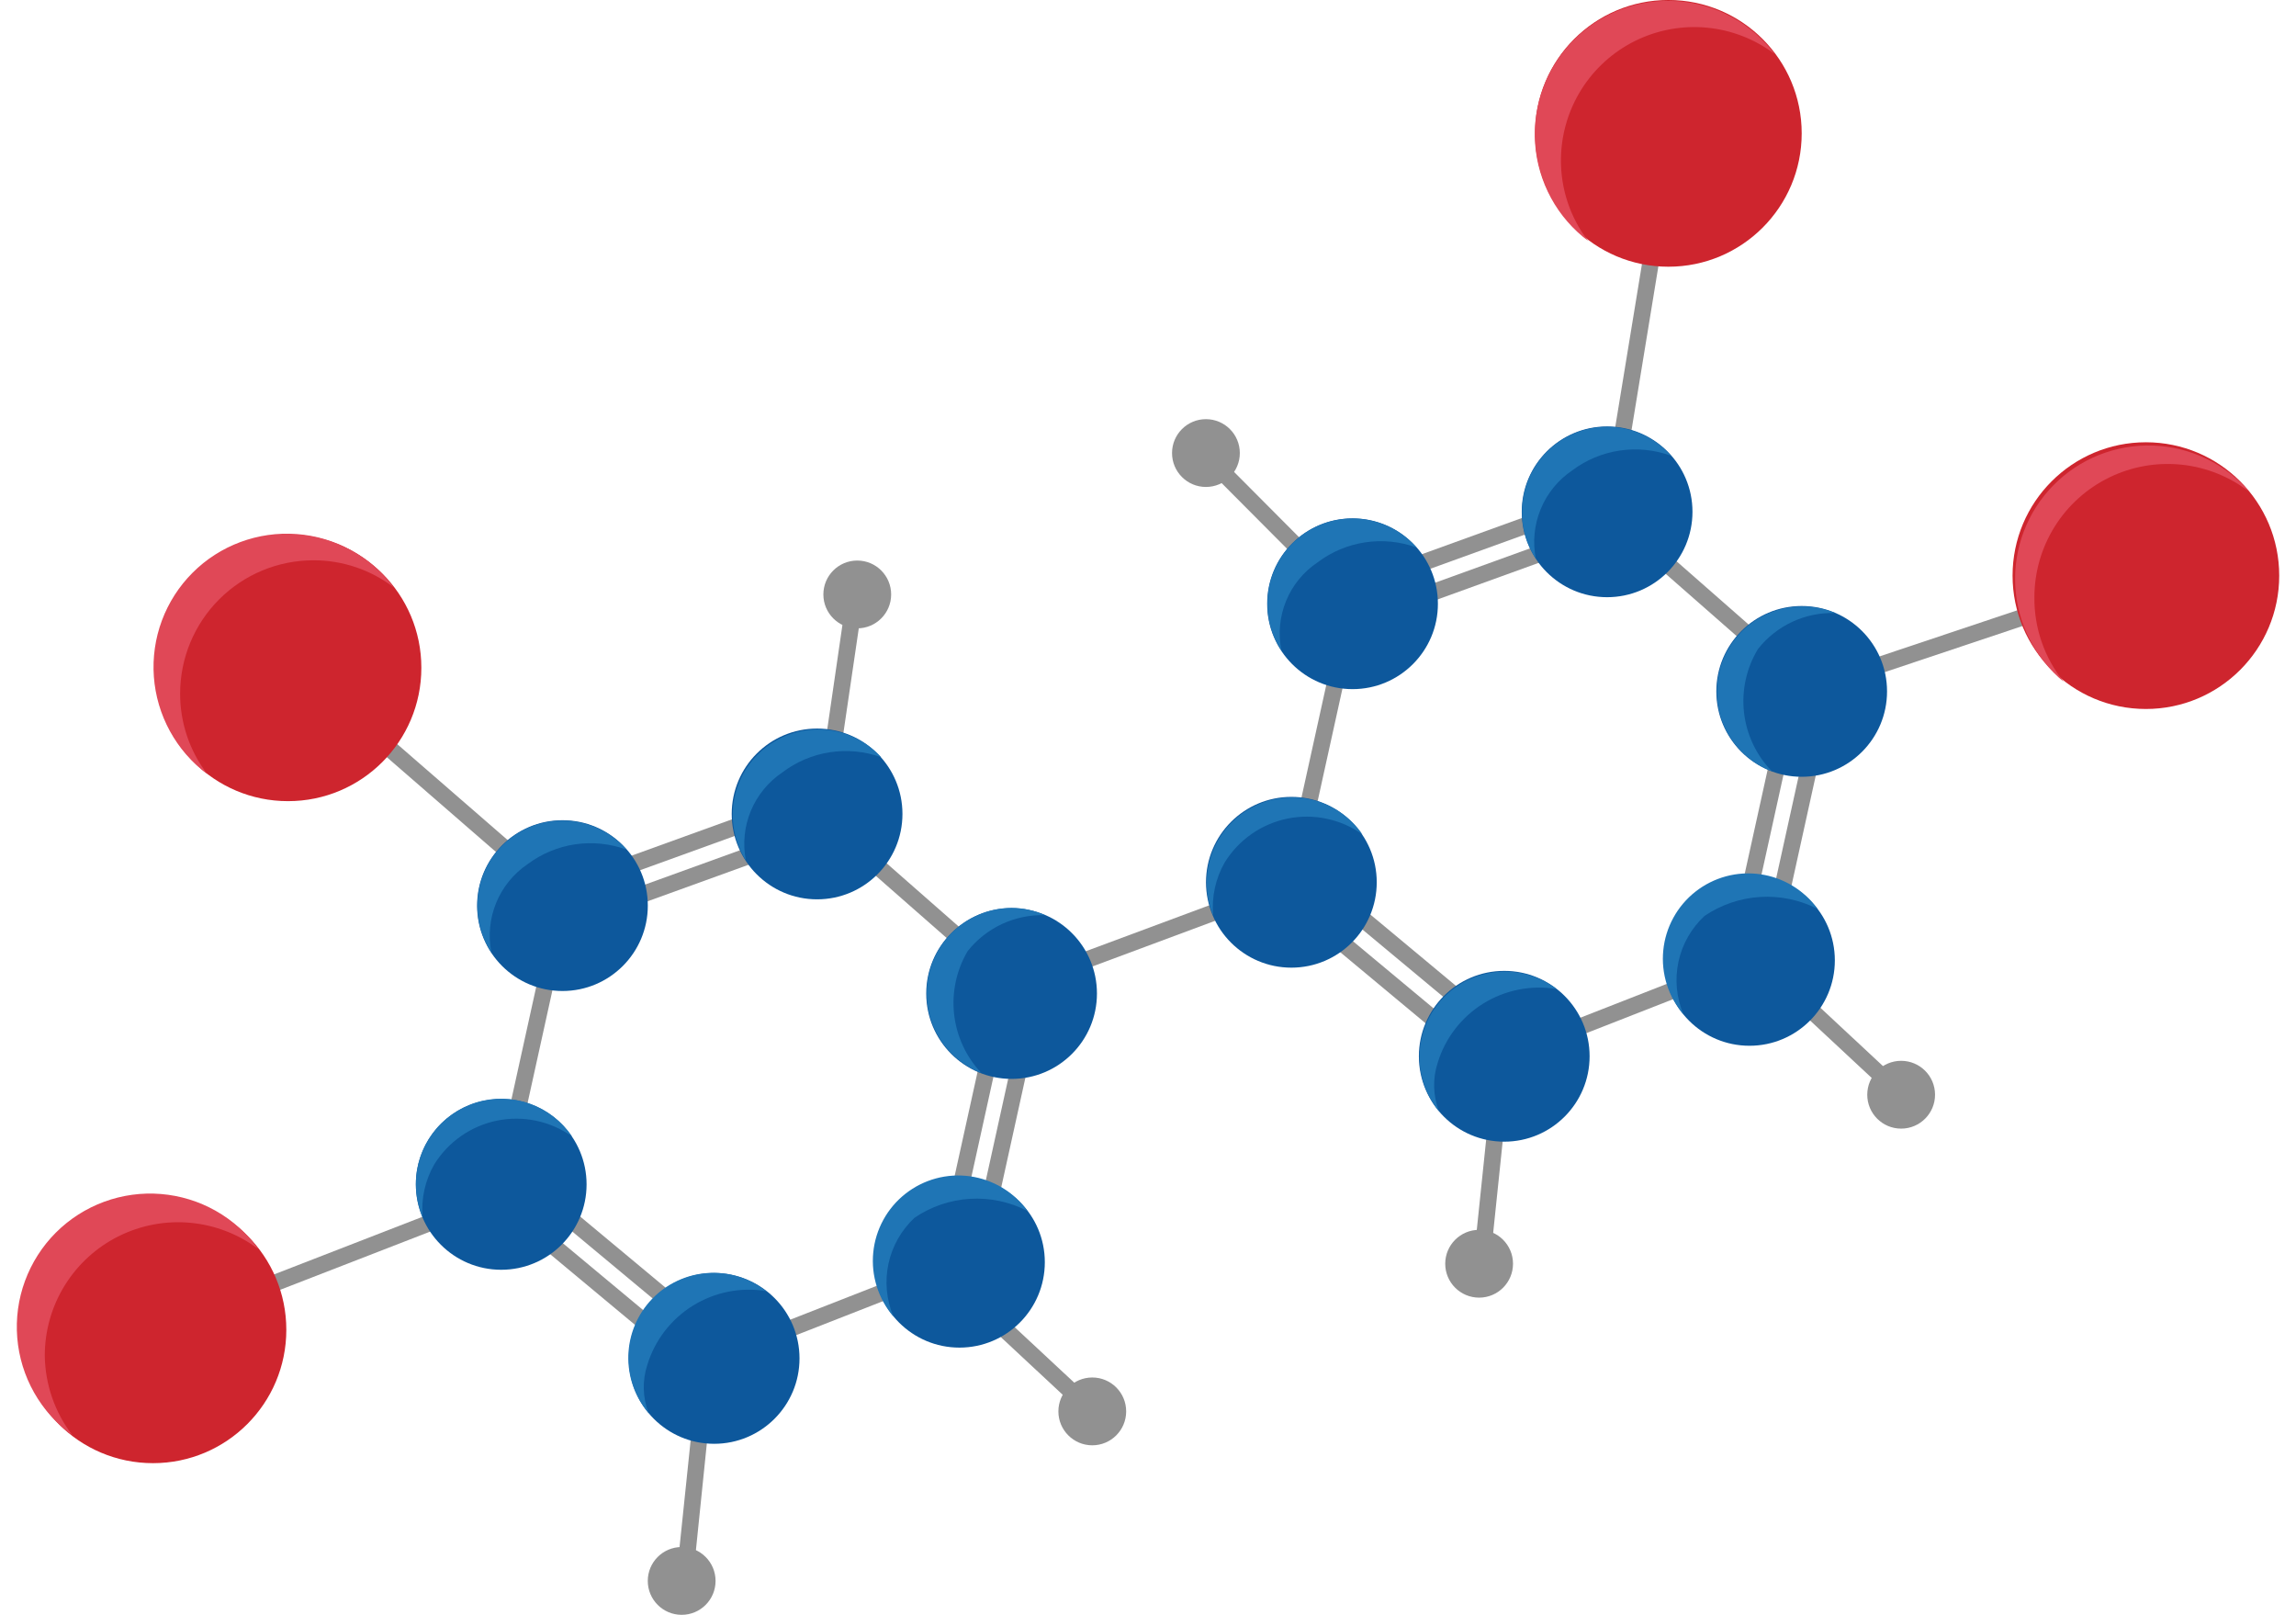 <svg width="128" height="90" viewBox="0 0 128 90" fill="none" xmlns="http://www.w3.org/2000/svg">
<path d="M67.229 27.14C68.273 27.14 69.119 26.294 69.119 25.251C69.119 24.207 68.273 23.361 67.229 23.361C66.186 23.361 65.34 24.207 65.34 25.251C65.34 26.294 66.186 27.14 67.229 27.14Z" fill="#919191"/>
<path d="M67.691 26.509L68.335 25.837L74.634 32.163L73.99 32.835L67.691 26.509Z" fill="#919191"/>
<path d="M47.792 35.02C48.836 35.02 49.681 34.174 49.681 33.131C49.681 32.087 48.836 31.241 47.792 31.241C46.748 31.241 45.902 32.087 45.902 33.131C45.902 34.174 46.748 35.02 47.792 35.02Z" fill="#919191"/>
<path d="M47.049 34.251L47.973 34.363L46.672 43.209L45.762 43.097L47.049 34.251Z" fill="#919191"/>
<path d="M57.057 54.308L57.379 55.174L69.803 50.553L69.481 49.688L57.057 54.308Z" fill="#919191"/>
<path d="M83.162 60.536L84.086 60.606L83.162 69.494L82.238 69.424L83.162 60.536Z" fill="#919191"/>
<path d="M82.46 72.322C83.504 72.322 84.349 71.476 84.349 70.433C84.349 69.389 83.504 68.543 82.46 68.543C81.416 68.543 80.57 69.389 80.57 70.433C80.57 71.476 81.416 72.322 82.46 72.322Z" fill="#919191"/>
<path d="M38.717 78.216L39.627 78.286L38.717 87.174L37.793 87.104L38.717 78.216Z" fill="#919191"/>
<path d="M38.003 90C39.046 90 39.892 89.154 39.892 88.11C39.892 87.067 39.046 86.221 38.003 86.221C36.959 86.221 36.113 87.067 36.113 88.11C36.113 89.154 36.959 90 38.003 90Z" fill="#919191"/>
<path d="M99.34 55.414L99.942 54.728L106.478 60.817L105.876 61.503L99.34 55.414Z" fill="#919191"/>
<path d="M105.987 62.902C107.031 62.902 107.877 62.056 107.877 61.013C107.877 59.969 107.031 59.123 105.987 59.123C104.944 59.123 104.098 59.969 104.098 61.013C104.098 62.056 104.944 62.902 105.987 62.902Z" fill="#919191"/>
<path d="M54.23 73.064L54.846 72.364L61.383 78.453L60.767 79.153L54.23 73.064Z" fill="#919191"/>
<path d="M60.894 80.552C61.937 80.552 62.783 79.706 62.783 78.662C62.783 77.618 61.937 76.772 60.894 76.772C59.85 76.772 59.004 77.618 59.004 78.662C59.004 79.706 59.85 80.552 60.894 80.552Z" fill="#919191"/>
<path d="M92.88 12.236L91.969 12.087L89.824 25.167L90.736 25.317L92.88 12.236Z" fill="#919191"/>
<path d="M93.01 14.865C97.115 14.865 100.443 11.537 100.443 7.432C100.443 3.328 97.115 0 93.01 0C88.906 0 85.578 3.328 85.578 7.432C85.578 11.537 88.906 14.865 93.01 14.865Z" fill="#CE252E"/>
<path d="M20.453 40.004L19.844 40.706L29.918 49.454L30.527 48.752L20.453 40.004Z" fill="#919191"/>
<path d="M16.057 44.651C20.162 44.651 23.49 41.323 23.49 37.218C23.49 33.114 20.162 29.786 16.057 29.786C11.953 29.786 8.625 33.114 8.625 37.218C8.625 41.323 11.953 44.651 16.057 44.651Z" fill="#CE252E"/>
<path d="M100.676 37.957L100.969 38.833L113.539 34.627L113.246 33.751L100.676 37.957Z" fill="#919191"/>
<path d="M119.632 39.514C123.736 39.514 127.064 36.187 127.064 32.082C127.064 27.977 123.736 24.649 119.632 24.649C115.527 24.649 112.199 27.977 112.199 32.082C112.199 36.187 115.527 39.514 119.632 39.514Z" fill="#CE252E"/>
<path d="M14.49 71.333L14.824 72.194L27.181 67.399L26.847 66.538L14.49 71.333Z" fill="#919191"/>
<path d="M8.53 81.547C12.635 81.547 15.962 78.22 15.962 74.115C15.962 70.01 12.635 66.683 8.53 66.683C4.425 66.683 1.098 70.01 1.098 74.115C1.098 78.22 4.425 81.547 8.53 81.547Z" fill="#CE252E"/>
<path d="M56.106 55.2L56.715 54.506L46.751 45.764L46.142 46.459L56.106 55.2Z" fill="#919191"/>
<path d="M43.819 46.459L31.359 50.966L31.674 51.834L44.133 47.328L43.819 46.459Z" fill="#919191"/>
<path d="M43.62 44.647L31.16 49.153L31.474 50.022L43.934 45.515L43.62 44.647Z" fill="#919191"/>
<path d="M40.976 74.755L41.312 75.615L53.656 70.785L53.319 69.925L40.976 74.755Z" fill="#919191"/>
<path d="M27.715 64.885L28.617 65.084L31.47 52.14L30.568 51.941L27.715 64.885Z" fill="#919191"/>
<path d="M29.197 65.182L28.605 65.892L38.792 74.373L39.383 73.663L29.197 65.182Z" fill="#919191"/>
<path d="M28.396 66.805L27.805 67.515L37.991 75.996L38.582 75.286L28.396 66.805Z" fill="#919191"/>
<path d="M57.052 56.286L54.199 69.231L55.101 69.429L57.954 56.485L57.052 56.286Z" fill="#919191"/>
<path d="M55.248 56.337L52.395 69.281L53.297 69.48L56.15 56.536L55.248 56.337Z" fill="#919191"/>
<path d="M45.552 50.123C48.18 50.123 50.311 47.993 50.311 45.364C50.311 42.736 48.18 40.605 45.552 40.605C42.924 40.605 40.793 42.736 40.793 45.364C40.793 47.993 42.924 50.123 45.552 50.123Z" fill="#0D589C"/>
<path d="M31.357 55.232C33.985 55.232 36.115 53.101 36.115 50.473C36.115 47.844 33.985 45.714 31.357 45.714C28.728 45.714 26.598 47.844 26.598 50.473C26.598 53.101 28.728 55.232 31.357 55.232Z" fill="#0D589C"/>
<path d="M27.942 70.769C30.571 70.769 32.701 68.638 32.701 66.01C32.701 63.382 30.571 61.251 27.942 61.251C25.314 61.251 23.184 63.382 23.184 66.01C23.184 68.638 25.314 70.769 27.942 70.769Z" fill="#0D589C"/>
<path d="M39.814 80.468C42.442 80.468 44.572 78.337 44.572 75.709C44.572 73.081 42.442 70.95 39.814 70.95C37.185 70.95 35.055 73.081 35.055 75.709C35.055 78.337 37.185 80.468 39.814 80.468Z" fill="#0D589C"/>
<path d="M53.489 75.107C56.118 75.107 58.248 72.976 58.248 70.348C58.248 67.719 56.118 65.589 53.489 65.589C50.861 65.589 48.73 67.719 48.73 70.348C48.73 72.976 50.861 75.107 53.489 75.107Z" fill="#0D589C"/>
<path d="M56.396 60.131C59.024 60.131 61.154 58.001 61.154 55.372C61.154 52.744 59.024 50.613 56.396 50.613C53.767 50.613 51.637 52.744 51.637 55.372C51.637 58.001 53.767 60.131 56.396 60.131Z" fill="#0D589C"/>
<path d="M100.152 38.377L100.762 37.683L90.798 28.941L90.188 29.636L100.152 38.377Z" fill="#919191"/>
<path d="M87.854 29.638L75.394 34.145L75.709 35.013L88.168 30.506L87.854 29.638Z" fill="#919191"/>
<path d="M87.703 27.836L75.238 32.346L75.553 33.214L88.017 28.705L87.703 27.836Z" fill="#919191"/>
<path d="M85.019 57.927L85.356 58.787L97.699 53.957L97.362 53.097L85.019 57.927Z" fill="#919191"/>
<path d="M71.762 48.053L72.664 48.252L75.517 35.308L74.615 35.109L71.762 48.053Z" fill="#919191"/>
<path d="M73.236 48.34L72.644 49.05L82.831 57.531L83.422 56.821L73.236 48.34Z" fill="#919191"/>
<path d="M72.431 49.964L71.84 50.674L82.026 59.155L82.618 58.445L72.431 49.964Z" fill="#919191"/>
<path d="M101.107 39.477L98.254 52.421L99.156 52.62L102.009 39.675L101.107 39.477Z" fill="#919191"/>
<path d="M99.291 39.512L96.438 52.456L97.34 52.655L100.193 39.711L99.291 39.512Z" fill="#919191"/>
<path d="M89.595 33.284C92.223 33.284 94.354 31.154 94.354 28.526C94.354 25.897 92.223 23.767 89.595 23.767C86.967 23.767 84.836 25.897 84.836 28.526C84.836 31.154 86.967 33.284 89.595 33.284Z" fill="#0D589C"/>
<path d="M75.403 38.408C78.032 38.408 80.162 36.278 80.162 33.65C80.162 31.021 78.032 28.891 75.403 28.891C72.775 28.891 70.644 31.021 70.644 33.65C70.644 36.278 72.775 38.408 75.403 38.408Z" fill="#0D589C"/>
<path d="M71.993 53.931C74.622 53.931 76.752 51.8 76.752 49.172C76.752 46.544 74.622 44.413 71.993 44.413C69.365 44.413 67.234 46.544 67.234 49.172C67.234 51.8 69.365 53.931 71.993 53.931Z" fill="#0D589C"/>
<path d="M83.861 63.629C86.489 63.629 88.619 61.498 88.619 58.87C88.619 56.242 86.489 54.111 83.861 54.111C81.232 54.111 79.102 56.242 79.102 58.87C79.102 61.498 81.232 63.629 83.861 63.629Z" fill="#0D589C"/>
<path d="M97.532 58.284C100.161 58.284 102.291 56.154 102.291 53.526C102.291 50.897 100.161 48.767 97.532 48.767C94.904 48.767 92.773 50.897 92.773 53.526C92.773 56.154 94.904 58.284 97.532 58.284Z" fill="#0D589C"/>
<path d="M100.443 43.293C103.071 43.293 105.201 41.163 105.201 38.534C105.201 35.906 103.071 33.775 100.443 33.775C97.814 33.775 95.684 35.906 95.684 38.534C95.684 41.163 97.814 43.293 100.443 43.293Z" fill="#0D589C"/>
<path d="M87.022 8.875C87.034 7.498 87.429 6.152 88.161 4.986C88.894 3.821 89.936 2.881 91.171 2.273C92.406 1.665 93.786 1.412 95.157 1.542C96.527 1.672 97.835 2.18 98.933 3.01C98.293 2.16 97.478 1.457 96.543 0.949C95.608 0.441 94.575 0.139 93.513 0.065C92.451 -0.009 91.386 0.145 90.39 0.518C89.393 0.891 88.488 1.474 87.736 2.227C86.984 2.98 86.402 3.886 86.031 4.883C85.659 5.881 85.506 6.946 85.581 8.008C85.657 9.069 85.96 10.102 86.469 11.036C86.978 11.971 87.683 12.785 88.534 13.424C87.536 12.119 87.003 10.518 87.022 8.875Z" fill="#E04857"/>
<path d="M10.042 38.66C10.042 36.689 10.825 34.798 12.219 33.404C13.613 32.011 15.503 31.227 17.474 31.227C19.093 31.224 20.668 31.756 21.953 32.739C21.316 31.883 20.502 31.174 19.567 30.661C18.631 30.147 17.596 29.841 16.532 29.764C15.467 29.686 14.399 29.839 13.399 30.211C12.398 30.583 11.49 31.166 10.736 31.921C9.981 32.676 9.398 33.584 9.025 34.584C8.653 35.584 8.501 36.653 8.578 37.717C8.656 38.781 8.962 39.817 9.475 40.752C9.989 41.688 10.697 42.502 11.554 43.139C10.57 41.853 10.039 40.279 10.042 38.66Z" fill="#E04857"/>
<path d="M2.497 75.555C2.496 74.172 2.881 72.817 3.609 71.641C4.336 70.466 5.377 69.516 6.615 68.899C7.852 68.283 9.237 68.023 10.614 68.151C11.991 68.278 13.305 68.787 14.408 69.621C13.78 68.745 12.968 68.016 12.03 67.485C11.092 66.954 10.049 66.634 8.975 66.546C7.9 66.458 6.82 66.606 5.808 66.977C4.796 67.349 3.877 67.936 3.114 68.698C2.352 69.461 1.765 70.38 1.393 71.392C1.021 72.403 0.874 73.484 0.962 74.559C1.05 75.633 1.37 76.676 1.901 77.614C2.432 78.552 3.161 79.364 4.037 79.992C3.057 78.719 2.517 77.162 2.497 75.555Z" fill="#E04857"/>
<path d="M113.416 33.285C113.417 31.893 113.809 30.529 114.547 29.349C115.286 28.168 116.341 27.219 117.593 26.609C118.845 25.999 120.242 25.753 121.627 25.899C123.012 26.045 124.328 26.577 125.425 27.435C124.755 26.651 123.93 26.014 123.001 25.566C122.072 25.118 121.061 24.868 120.03 24.833C119 24.797 117.973 24.976 117.015 25.358C116.058 25.741 115.19 26.319 114.468 27.054C113.745 27.79 113.184 28.669 112.82 29.633C112.455 30.598 112.295 31.628 112.35 32.657C112.406 33.687 112.674 34.694 113.14 35.614C113.605 36.534 114.257 37.348 115.053 38.002C113.977 36.668 113.398 35 113.416 33.285Z" fill="#E04857"/>
<path d="M29.412 48.164C30.191 47.58 31.103 47.199 32.067 47.057C33.03 46.916 34.013 47.017 34.927 47.352C34.135 46.448 33.029 45.878 31.832 45.758C30.636 45.638 29.439 45.977 28.482 46.705C27.526 47.434 26.882 48.499 26.68 49.684C26.479 50.87 26.735 52.087 27.397 53.091C27.209 52.163 27.301 51.2 27.659 50.323C28.018 49.446 28.628 48.695 29.412 48.164Z" fill="#1F75B5"/>
<path d="M43.607 43.055C44.382 42.464 45.293 42.076 46.256 41.927C47.219 41.778 48.205 41.872 49.122 42.202C48.321 41.325 47.22 40.78 46.038 40.673C44.855 40.567 43.675 40.907 42.729 41.626C41.784 42.345 41.142 43.391 40.929 44.559C40.716 45.728 40.947 46.934 41.578 47.94C41.401 47.017 41.498 46.061 41.859 45.193C42.22 44.325 42.828 43.581 43.607 43.055Z" fill="#1F75B5"/>
<path d="M24.205 64.904C24.591 64.278 25.1 63.738 25.703 63.317C26.305 62.896 26.988 62.603 27.708 62.456C28.428 62.309 29.171 62.311 29.89 62.463C30.609 62.614 31.29 62.912 31.89 63.337C31.32 62.491 30.494 61.851 29.533 61.51C28.572 61.169 27.527 61.146 26.552 61.444C25.577 61.742 24.724 62.345 24.117 63.164C23.511 63.984 23.183 64.977 23.184 65.996C23.186 66.631 23.314 67.259 23.561 67.844C23.471 66.821 23.695 65.795 24.205 64.904Z" fill="#1F75B5"/>
<path d="M36.09 76.059C36.511 74.69 37.414 73.521 38.631 72.767C39.849 72.013 41.298 71.725 42.711 71.958C41.786 71.229 40.624 70.869 39.449 70.95C38.274 71.03 37.171 71.544 36.354 72.392C35.538 73.24 35.065 74.362 35.03 75.539C34.994 76.716 35.397 77.864 36.16 78.76C35.825 77.895 35.8 76.94 36.09 76.059Z" fill="#1F75B5"/>
<path d="M50.983 67.871C51.901 67.246 52.972 66.881 54.081 66.814C55.189 66.748 56.295 66.982 57.282 67.493C56.907 66.972 56.43 66.532 55.881 66.2C55.331 65.868 54.72 65.65 54.085 65.56C53.449 65.471 52.801 65.51 52.181 65.677C51.562 65.844 50.982 66.135 50.477 66.532C49.972 66.929 49.553 67.424 49.245 67.987C48.937 68.55 48.745 69.17 48.683 69.809C48.62 70.448 48.688 71.093 48.881 71.705C49.074 72.318 49.389 72.885 49.808 73.372C49.417 72.445 49.32 71.42 49.53 70.436C49.741 69.453 50.248 68.557 50.983 67.871Z" fill="#1F75B5"/>
<path d="M53.947 53.007C54.46 52.361 55.117 51.844 55.866 51.496C56.614 51.149 57.433 50.981 58.258 51.005C57.672 50.742 57.038 50.604 56.396 50.6C55.288 50.606 54.217 50.998 53.368 51.71C52.518 52.421 51.944 53.407 51.743 54.496C51.542 55.586 51.728 56.712 52.268 57.679C52.809 58.647 53.669 59.395 54.703 59.795C53.858 58.899 53.327 57.752 53.191 56.528C53.055 55.303 53.32 54.068 53.947 53.007Z" fill="#1F75B5"/>
<path d="M73.456 31.341C74.233 30.754 75.145 30.371 76.108 30.227C77.071 30.082 78.055 30.181 78.97 30.515C78.334 29.788 77.491 29.273 76.554 29.039C75.617 28.804 74.631 28.861 73.727 29.202C72.823 29.543 72.045 30.151 71.496 30.946C70.948 31.741 70.654 32.684 70.656 33.65C70.651 34.577 70.924 35.484 71.44 36.254C71.25 35.327 71.34 34.365 71.699 33.49C72.058 32.615 72.669 31.867 73.456 31.341Z" fill="#1F75B5"/>
<path d="M87.651 26.216C88.43 25.632 89.342 25.251 90.305 25.11C91.268 24.968 92.252 25.069 93.166 25.404C92.529 24.678 91.686 24.163 90.749 23.928C89.812 23.694 88.826 23.75 87.922 24.091C87.019 24.432 86.24 25.041 85.692 25.836C85.143 26.631 84.85 27.574 84.852 28.54C84.847 29.464 85.115 30.37 85.621 31.143C85.437 30.213 85.531 29.25 85.893 28.373C86.254 27.497 86.865 26.747 87.651 26.216Z" fill="#1F75B5"/>
<path d="M68.277 48.065C68.663 47.441 69.172 46.902 69.773 46.482C70.374 46.063 71.055 45.77 71.774 45.623C72.492 45.477 73.233 45.478 73.951 45.629C74.669 45.779 75.348 46.074 75.948 46.497C75.28 45.531 74.278 44.846 73.136 44.573C71.994 44.301 70.791 44.46 69.759 45.022C68.727 45.583 67.939 46.505 67.547 47.612C67.154 48.719 67.185 49.932 67.633 51.018C67.54 49.991 67.765 48.96 68.277 48.065Z" fill="#1F75B5"/>
<path d="M80.153 59.221C80.574 57.852 81.477 56.683 82.694 55.929C83.911 55.175 85.361 54.888 86.773 55.12C85.844 54.414 84.688 54.075 83.525 54.166C82.362 54.257 81.273 54.772 80.464 55.613C79.656 56.454 79.185 57.563 79.14 58.729C79.096 59.895 79.481 61.036 80.223 61.937C79.887 61.066 79.862 60.107 80.153 59.221Z" fill="#1F75B5"/>
<path d="M95.026 51.048C95.945 50.425 97.014 50.06 98.122 49.991C99.23 49.922 100.336 50.152 101.325 50.656C100.95 50.135 100.473 49.695 99.924 49.363C99.374 49.031 98.763 48.813 98.127 48.724C97.492 48.634 96.844 48.673 96.224 48.84C95.605 49.008 95.025 49.298 94.52 49.695C94.015 50.092 93.596 50.587 93.288 51.15C92.98 51.713 92.788 52.333 92.726 52.972C92.663 53.611 92.731 54.256 92.924 54.868C93.117 55.481 93.432 56.048 93.851 56.535C93.459 55.61 93.362 54.587 93.572 53.606C93.782 52.624 94.29 51.731 95.026 51.048Z" fill="#1F75B5"/>
<path d="M98.008 36.168C98.518 35.522 99.173 35.004 99.919 34.656C100.665 34.309 101.483 34.141 102.306 34.167C101.726 33.921 101.102 33.798 100.472 33.803C99.361 33.8 98.284 34.187 97.429 34.897C96.574 35.607 95.995 36.594 95.794 37.687C95.592 38.78 95.78 39.909 96.326 40.877C96.871 41.845 97.739 42.591 98.778 42.985C97.912 42.095 97.367 40.942 97.227 39.708C97.088 38.474 97.363 37.229 98.008 36.168Z" fill="#1F75B5"/>
</svg>
